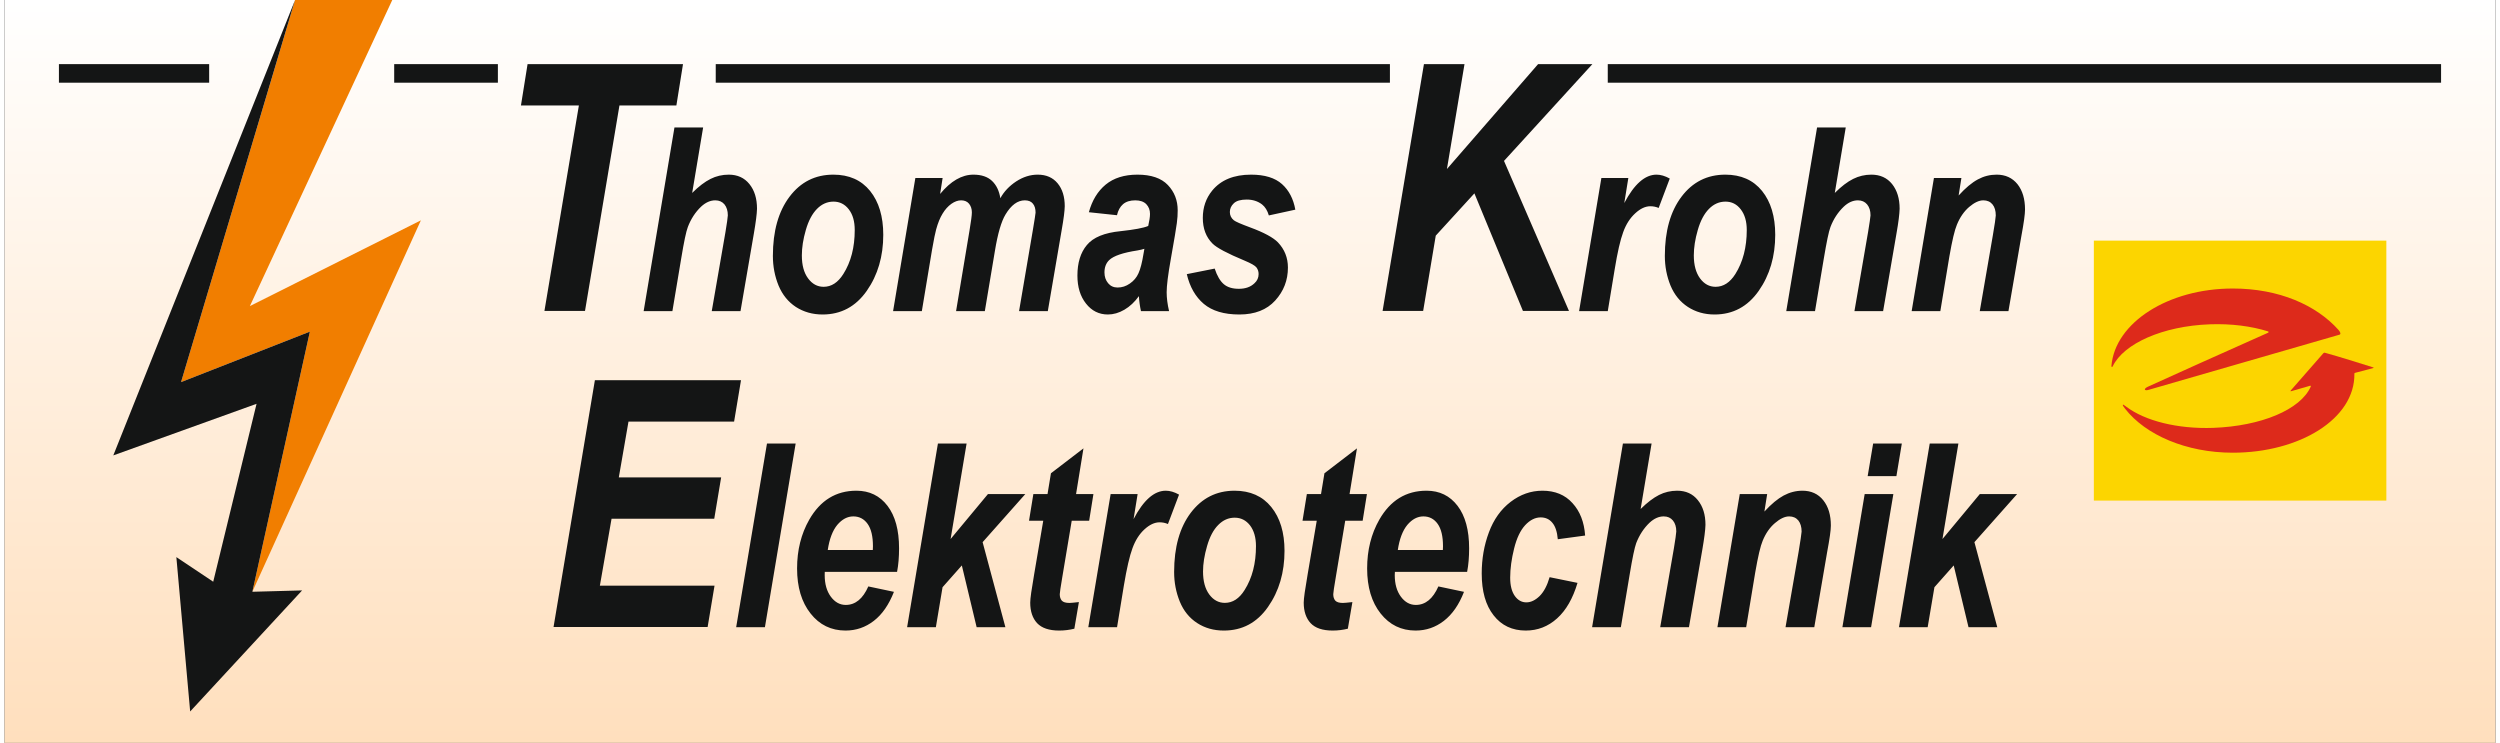 <?xml version="1.0" encoding="UTF-8"?>
<svg xmlns="http://www.w3.org/2000/svg" xmlns:xlink="http://www.w3.org/1999/xlink" xmlns:xodm="http://www.corel.com/coreldraw/odm/2003" xml:space="preserve" width="350px" height="104px" version="1.1" style="shape-rendering:geometricPrecision; text-rendering:geometricPrecision; image-rendering:optimizeQuality; fill-rule:evenodd; clip-rule:evenodd" viewBox="0 0 350 104.38">
 <rect x="0" y="0" width="350" height="104.38" fill="#333333" stroke="none"/>
 <defs>
  <style type="text/css">
   
    .fil6 {fill:#141515}
    .fil5 {fill:#141515}
    .fil3 {fill:#F17E00}
    .fil4 {fill:#141515;fill-rule:nonzero}
    .fil1 {fill:#FCD500;fill-rule:nonzero}
    .fil2 {fill:#DD2A1B;fill-rule:nonzero}
    .fil0 {fill:url(#id0)}
   
  </style>
  <linearGradient id="id0" gradientUnits="userSpaceOnUse" x1="175" y1="104.38" x2="175" y2="0">
   <stop offset="0" style="stop-opacity:1; stop-color:#FFDFBD"></stop>
   <stop offset="1" style="stop-opacity:1; stop-color:white"></stop>
  </linearGradient>
 </defs>
 <g id="Ebene_x0020_1">
  <g id="_2229615730624">
   <polygon class="fil0" points="0,104.38 350,104.38 350,0 0,0 "></polygon>
   <g>
    <polygon class="fil1" points="293.57,70.34 334.67,70.34 334.67,33.81 293.57,33.81 "></polygon>
    <path class="fil2" d="M330.18 52.5c0.1,6.39 -7.77,11.11 -17.08,11.11 -6.57,0 -12.28,-2.51 -15.14,-6.18 -0.07,-0.1 -0.15,-0.2 -0.23,-0.31 -0.19,-0.28 -0.07,-0.35 0.18,-0.13 0.08,0.06 0.17,0.13 0.26,0.19 2.6,1.94 7.11,3.12 12.19,2.94 6.71,-0.25 12.24,-2.55 13.68,-5.78 0.05,-0.13 -0.04,-0.15 -0.04,-0.15l-2.64 0.76c0,0 -0.29,0.11 -0.09,-0.12 0.77,-0.86 3.29,-3.77 4.48,-5.12 0.16,-0.18 0.17,-0.18 0.41,-0.11 2.05,0.57 4.67,1.4 6.59,2 0.28,0.08 0.04,0.13 0.04,0.13l-2.48 0.65c0,0 -0.13,0.02 -0.13,0.12z"></path>
    <path class="fil2" d="M296.04 51.4c0.52,-6.06 7.96,-10.86 17.06,-10.86 6.47,0 11.71,2.32 14.83,5.8 0.26,0.29 0.4,0.61 0.15,0.69l-0.28 0.08 -26.54 7.67c-0.63,0.18 -0.72,-0.15 -0.1,-0.44 2.86,-1.32 11,-4.96 16.83,-7.56 0.16,-0.06 0.2,-0.17 0.04,-0.22 -2.33,-0.73 -5.15,-1.1 -8.16,-0.99 -6.62,0.24 -12.12,2.72 -13.64,5.89 -0.08,0.16 -0.2,0.16 -0.19,-0.06z"></path>
   </g>
   <polygon class="fil3" points="40.82,0 24.8,53.69 42.9,46.6 34.82,83.15 58.5,30.96 34.47,43.01 54.48,0 "></polygon>
   <g>
    <g>
     <path class="fil4" d="M166.12 38.52l3.92 -0.78c0.34,1.04 0.78,1.77 1.29,2.2 0.51,0.43 1.21,0.64 2.1,0.64 0.92,0 1.65,-0.25 2.2,-0.78 0.39,-0.35 0.58,-0.79 0.58,-1.29 0,-0.35 -0.1,-0.66 -0.3,-0.93 -0.2,-0.26 -0.76,-0.58 -1.67,-0.96 -2.43,-1.01 -3.93,-1.81 -4.51,-2.4 -0.91,-0.91 -1.36,-2.11 -1.36,-3.6 0,-1.48 0.44,-2.76 1.32,-3.84 1.22,-1.49 3.04,-2.24 5.46,-2.24 1.92,0 3.37,0.45 4.35,1.33 0.98,0.88 1.6,2.08 1.87,3.59l-3.72 0.81c-0.2,-0.68 -0.52,-1.2 -0.95,-1.54 -0.6,-0.46 -1.32,-0.69 -2.16,-0.69 -0.84,0 -1.45,0.17 -1.82,0.53 -0.37,0.35 -0.55,0.76 -0.55,1.22 0,0.47 0.19,0.86 0.56,1.16 0.23,0.19 0.99,0.52 2.26,0.99 1.96,0.72 3.27,1.43 3.94,2.12 0.93,0.98 1.4,2.16 1.4,3.54 0,1.78 -0.6,3.32 -1.79,4.63 -1.18,1.3 -2.86,1.96 -5.03,1.96 -2.16,0 -3.82,-0.5 -5,-1.49 -1.17,-0.99 -1.97,-2.39 -2.39,-4.18zm-5.96 -3.56c-0.25,0.08 -0.57,0.16 -0.97,0.23 -2.03,0.31 -3.36,0.76 -3.98,1.36 -0.44,0.43 -0.66,1.01 -0.66,1.73 0,0.6 0.17,1.1 0.51,1.51 0.34,0.41 0.78,0.61 1.34,0.61 0.61,0 1.18,-0.18 1.72,-0.56 0.54,-0.37 0.95,-0.85 1.21,-1.44 0.27,-0.59 0.51,-1.51 0.71,-2.76l0.12 -0.68zm-3.85 -4.72l-3.95 -0.42c0.45,-1.66 1.24,-2.95 2.36,-3.88 1.13,-0.93 2.61,-1.4 4.47,-1.4 1.92,0 3.35,0.49 4.27,1.46 0.92,0.97 1.38,2.15 1.38,3.55 0,0.57 -0.03,1.17 -0.12,1.8 -0.08,0.64 -0.36,2.31 -0.84,5.01 -0.4,2.24 -0.59,3.8 -0.59,4.7 0,0.8 0.11,1.68 0.34,2.66l-3.95 0c-0.15,-0.68 -0.25,-1.39 -0.29,-2.11 -0.59,0.82 -1.27,1.46 -2.04,1.91 -0.77,0.45 -1.55,0.67 -2.32,0.67 -1.24,0 -2.27,-0.51 -3.07,-1.53 -0.81,-1.02 -1.21,-2.33 -1.21,-3.94 0,-1.79 0.44,-3.23 1.33,-4.29 0.89,-1.08 2.47,-1.73 4.75,-1.95 1.93,-0.21 3.22,-0.45 3.87,-0.73 0.16,-0.71 0.25,-1.27 0.25,-1.69 0,-0.55 -0.17,-1 -0.52,-1.37 -0.35,-0.36 -0.87,-0.54 -1.55,-0.54 -0.73,0 -1.3,0.18 -1.72,0.54 -0.41,0.36 -0.7,0.88 -0.85,1.55zm-28.33 -5.23l3.83 0 -0.35 2.24c1.49,-1.81 3.05,-2.71 4.68,-2.71 1.13,0 2,0.3 2.61,0.88 0.62,0.59 1.01,1.4 1.17,2.43 0.52,-0.94 1.26,-1.72 2.23,-2.36 0.97,-0.63 1.98,-0.95 3.02,-0.95 1.2,0 2.13,0.41 2.8,1.22 0.67,0.81 1,1.88 1,3.22 -0.01,0.64 -0.15,1.76 -0.43,3.34l-1.95 11.4 -4.04 0 1.94 -11.4c0.24,-1.43 0.37,-2.25 0.38,-2.44 0,-0.54 -0.12,-0.96 -0.38,-1.27 -0.25,-0.31 -0.63,-0.46 -1.13,-0.46 -1.01,0 -1.92,0.66 -2.72,2 -0.58,0.96 -1.08,2.66 -1.48,5.09l-1.42 8.48 -4.04 0 1.89 -11.34c0.22,-1.3 0.33,-2.15 0.33,-2.54 0,-0.49 -0.14,-0.9 -0.4,-1.22 -0.27,-0.32 -0.64,-0.47 -1.11,-0.47 -0.44,0 -0.9,0.16 -1.37,0.49 -0.47,0.34 -0.88,0.79 -1.23,1.37 -0.36,0.58 -0.66,1.32 -0.91,2.23 -0.12,0.42 -0.32,1.39 -0.58,2.88l-1.43 8.6 -4.04 0 3.13 -18.71zm-8.52 7.31c0,-1.21 -0.27,-2.17 -0.83,-2.9 -0.56,-0.73 -1.28,-1.09 -2.15,-1.09 -0.87,0 -1.65,0.34 -2.32,1.02 -0.67,0.68 -1.2,1.67 -1.57,2.96 -0.38,1.3 -0.56,2.49 -0.56,3.58 0,1.35 0.28,2.42 0.87,3.22 0.58,0.79 1.31,1.19 2.19,1.19 1.1,0 2.02,-0.61 2.77,-1.8 1.07,-1.69 1.6,-3.75 1.6,-6.18zm-11.5 3.64c0,-3.48 0.78,-6.25 2.34,-8.32 1.56,-2.07 3.61,-3.1 6.16,-3.1 2.2,0 3.92,0.76 5.16,2.29 1.23,1.53 1.85,3.58 1.85,6.16 0,3.03 -0.77,5.67 -2.32,7.88 -1.55,2.21 -3.62,3.32 -6.21,3.32 -1.41,0 -2.66,-0.36 -3.75,-1.06 -1.08,-0.71 -1.89,-1.71 -2.43,-3 -0.53,-1.3 -0.8,-2.69 -0.8,-4.17zm-14.12 7.76l-4.04 0 4.33 -25.81 4.03 0 -1.54 9.2c0.92,-0.92 1.78,-1.57 2.58,-1.97 0.79,-0.4 1.65,-0.6 2.56,-0.6 1.22,0 2.19,0.44 2.9,1.32 0.72,0.89 1.07,2.04 1.07,3.47 -0.02,0.74 -0.17,1.9 -0.44,3.47l-1.88 10.92 -4.04 0 1.93 -11.13c0.2,-1.21 0.31,-1.98 0.33,-2.33 0,-0.64 -0.16,-1.15 -0.47,-1.54 -0.32,-0.38 -0.75,-0.57 -1.3,-0.57 -0.68,0 -1.34,0.29 -1.98,0.88 -0.82,0.78 -1.44,1.74 -1.87,2.87 -0.24,0.63 -0.55,2.09 -0.93,4.41l-1.24 7.41zm-12.28 -0.03l-5.7 0 4.84 -28.87 -8.14 0 0.93 -5.81 21.84 0 -0.93 5.81 -8 0 -4.84 28.87zm189.54 -18.68l3.86 0 -0.39 2.46c0.96,-1.06 1.86,-1.81 2.7,-2.26 0.83,-0.45 1.71,-0.67 2.64,-0.67 1.24,0 2.21,0.45 2.93,1.34 0.71,0.9 1.06,2.08 1.06,3.56 0,0.65 -0.17,1.89 -0.51,3.71l-1.82 10.57 -4.03 0 1.83 -10.6c0.27,-1.58 0.41,-2.53 0.42,-2.84 0,-0.67 -0.15,-1.18 -0.46,-1.56 -0.31,-0.38 -0.74,-0.57 -1.29,-0.57 -0.6,0 -1.26,0.31 -1.99,0.93 -0.73,0.63 -1.3,1.46 -1.72,2.49 -0.31,0.72 -0.67,2.22 -1.06,4.47l-1.27 7.68 -4.03 0 3.13 -18.71zm-16.71 18.71l-4.04 0 4.33 -25.81 4.03 0 -1.54 9.2c0.92,-0.92 1.78,-1.57 2.58,-1.97 0.8,-0.4 1.65,-0.6 2.56,-0.6 1.23,0 2.2,0.44 2.91,1.32 0.71,0.89 1.06,2.04 1.06,3.47 -0.02,0.74 -0.16,1.9 -0.44,3.47l-1.88 10.92 -4.03 0 1.92 -11.13c0.2,-1.21 0.31,-1.98 0.34,-2.33 0,-0.64 -0.16,-1.15 -0.48,-1.54 -0.32,-0.38 -0.75,-0.57 -1.29,-0.57 -0.69,0 -1.35,0.29 -1.98,0.88 -0.82,0.78 -1.45,1.74 -1.88,2.87 -0.24,0.63 -0.54,2.09 -0.93,4.41l-1.24 7.41zm-9.59 -11.4c0,-1.21 -0.28,-2.17 -0.84,-2.9 -0.56,-0.73 -1.27,-1.09 -2.15,-1.09 -0.87,0 -1.65,0.34 -2.32,1.02 -0.67,0.68 -1.2,1.67 -1.57,2.96 -0.38,1.3 -0.56,2.49 -0.56,3.58 0,1.35 0.29,2.42 0.87,3.22 0.58,0.79 1.31,1.19 2.19,1.19 1.1,0 2.03,-0.61 2.78,-1.8 1.06,-1.69 1.6,-3.75 1.6,-6.18zm-11.51 3.64c0,-3.48 0.78,-6.25 2.34,-8.32 1.56,-2.07 3.62,-3.1 6.16,-3.1 2.2,0 3.92,0.76 5.16,2.29 1.23,1.53 1.85,3.58 1.85,6.16 0,3.03 -0.77,5.67 -2.32,7.88 -1.55,2.21 -3.62,3.32 -6.21,3.32 -1.41,0 -2.66,-0.36 -3.74,-1.06 -1.09,-0.71 -1.9,-1.71 -2.44,-3 -0.53,-1.3 -0.8,-2.69 -0.8,-4.17zm-8.92 -10.95l3.79 0 -0.57 3.52c1.4,-2.66 2.91,-3.99 4.53,-3.99 0.58,0 1.2,0.18 1.86,0.55l-1.56 4.13c-0.36,-0.16 -0.76,-0.24 -1.17,-0.24 -0.7,0 -1.4,0.33 -2.12,0.99 -0.72,0.66 -1.29,1.53 -1.69,2.64 -0.41,1.1 -0.81,2.85 -1.2,5.24l-0.97 5.87 -4.03 0 3.13 -18.71zm-30.74 18.68l5.81 -34.68 5.7 0 -2.47 14.74 12.81 -14.74 7.63 0 -12.42 13.6 9.13 21.08 -6.47 0 -6.82 -16.52 -5.43 5.94 -1.77 10.58 -5.7 0zm-116.49 44.41l5.81 -34.68 20.53 0 -0.97 5.82 -14.84 0 -1.36 7.84 14.38 0 -0.97 5.81 -14.43 0 -1.64 9.4 16.11 0 -0.97 5.81 -21.65 0zm25.66 0.03l4.33 -25.81 4.03 0 -4.32 25.81 -4.04 0zm22.61 -7.78l-10.16 0c-0.01,0.19 -0.01,0.35 -0.01,0.46 0,1.25 0.29,2.26 0.86,3.03 0.57,0.77 1.27,1.16 2.1,1.16 1.35,0 2.41,-0.87 3.17,-2.6l3.6 0.76c-0.71,1.81 -1.65,3.17 -2.83,4.08 -1.18,0.91 -2.5,1.36 -3.97,1.36 -2.02,0 -3.66,-0.8 -4.91,-2.39 -1.27,-1.6 -1.9,-3.71 -1.9,-6.34 0,-2.56 0.57,-4.85 1.71,-6.85 1.55,-2.71 3.76,-4.07 6.63,-4.07 1.83,0 3.29,0.71 4.37,2.13 1.08,1.42 1.62,3.41 1.62,5.96 0,1.23 -0.09,2.33 -0.28,3.31zm-3.41 -3.07c0.01,-0.23 0.02,-0.39 0.02,-0.52 0,-1.4 -0.25,-2.45 -0.75,-3.15 -0.5,-0.7 -1.17,-1.05 -2.01,-1.05 -0.83,0 -1.58,0.4 -2.25,1.19 -0.66,0.8 -1.11,1.98 -1.34,3.53l6.33 0zm4.82 10.85l4.33 -25.81 4.03 0 -2.25 13.42 5.25 -6.32 5.25 0 -6 6.76 3.2 11.95 -4.04 0 -2.08 -8.68 -2.71 3.06 -0.94 5.62 -4.04 0zm17.13 -14.96l0.61 -3.75 1.99 0 0.48 -2.92 4.57 -3.5 -1.04 6.42 2.44 0 -0.6 3.75 -2.45 0 -1.32 7.9c-0.24,1.42 -0.36,2.22 -0.36,2.42 0,0.39 0.1,0.69 0.29,0.91 0.2,0.21 0.55,0.32 1.07,0.32 0.17,0 0.62,-0.04 1.33,-0.12l-0.64 3.74c-0.69,0.17 -1.4,0.26 -2.13,0.26 -1.42,0 -2.45,-0.35 -3.1,-1.04 -0.64,-0.69 -0.97,-1.65 -0.97,-2.88 0,-0.57 0.19,-1.89 0.55,-3.97l1.28 -7.54 -2 0zm11.47 -3.75l3.79 0 -0.57 3.52c1.39,-2.66 2.9,-3.99 4.53,-3.99 0.58,0 1.2,0.18 1.86,0.55l-1.56 4.13c-0.37,-0.16 -0.76,-0.24 -1.17,-0.24 -0.7,0 -1.41,0.33 -2.13,0.99 -0.72,0.66 -1.28,1.54 -1.68,2.64 -0.41,1.1 -0.81,2.85 -1.21,5.24l-0.96 5.87 -4.04 0 3.14 -18.71zm8.92 10.95c0,-3.48 0.78,-6.25 2.34,-8.32 1.56,-2.06 3.61,-3.1 6.15,-3.1 2.21,0 3.93,0.77 5.16,2.29 1.24,1.53 1.86,3.58 1.86,6.16 0,3.04 -0.77,5.67 -2.32,7.88 -1.55,2.22 -3.62,3.32 -6.21,3.32 -1.41,0 -2.66,-0.35 -3.75,-1.06 -1.08,-0.7 -1.9,-1.71 -2.43,-3 -0.53,-1.3 -0.8,-2.69 -0.8,-4.17zm11.5 -3.64c0,-1.2 -0.28,-2.17 -0.83,-2.9 -0.56,-0.72 -1.28,-1.09 -2.16,-1.09 -0.87,0 -1.64,0.34 -2.31,1.02 -0.68,0.68 -1.2,1.67 -1.57,2.96 -0.38,1.3 -0.57,2.5 -0.57,3.58 0,1.36 0.29,2.43 0.87,3.22 0.58,0.79 1.32,1.19 2.19,1.19 1.11,0 2.03,-0.6 2.78,-1.8 1.07,-1.69 1.6,-3.75 1.6,-6.18zm6.54 -3.56l0.61 -3.75 1.99 0 0.48 -2.92 4.57 -3.5 -1.04 6.42 2.44 0 -0.6 3.75 -2.45 0 -1.32 7.9c-0.24,1.42 -0.36,2.22 -0.36,2.42 0,0.39 0.1,0.69 0.29,0.91 0.2,0.21 0.55,0.32 1.07,0.32 0.17,0 0.62,-0.04 1.33,-0.12l-0.64 3.74c-0.69,0.17 -1.4,0.26 -2.13,0.26 -1.42,0 -2.45,-0.35 -3.1,-1.04 -0.64,-0.69 -0.97,-1.65 -0.97,-2.88 0,-0.57 0.19,-1.89 0.55,-3.97l1.28 -7.54 -2 0zm23.13 7.18l-10.15 0c-0.01,0.19 -0.02,0.35 -0.02,0.46 0,1.25 0.29,2.26 0.86,3.03 0.57,0.77 1.27,1.16 2.1,1.16 1.35,0 2.41,-0.87 3.17,-2.6l3.6 0.76c-0.7,1.81 -1.65,3.17 -2.83,4.08 -1.18,0.91 -2.5,1.36 -3.97,1.36 -2.02,0 -3.65,-0.8 -4.91,-2.39 -1.27,-1.6 -1.9,-3.71 -1.9,-6.34 0,-2.56 0.57,-4.85 1.71,-6.85 1.55,-2.71 3.76,-4.07 6.64,-4.07 1.83,0 3.28,0.71 4.36,2.13 1.08,1.42 1.62,3.41 1.62,5.96 0,1.23 -0.09,2.33 -0.28,3.31zm-3.41 -3.07c0.01,-0.23 0.02,-0.39 0.02,-0.52 0,-1.4 -0.25,-2.45 -0.75,-3.15 -0.5,-0.7 -1.17,-1.05 -2.01,-1.05 -0.83,0 -1.58,0.4 -2.25,1.19 -0.66,0.8 -1.11,1.98 -1.34,3.53l6.33 0zm15 3.82l3.92 0.8c-0.65,2.18 -1.6,3.85 -2.87,4.99 -1.26,1.14 -2.73,1.71 -4.4,1.71 -1.9,0 -3.41,-0.71 -4.52,-2.14 -1.12,-1.42 -1.67,-3.38 -1.67,-5.88 0,-2.04 0.33,-3.97 1.01,-5.78 0.67,-1.81 1.69,-3.24 3.05,-4.28 1.36,-1.04 2.85,-1.57 4.47,-1.57 1.77,0 3.18,0.58 4.22,1.74 1.06,1.15 1.65,2.67 1.78,4.56l-3.84 0.52c-0.09,-1.05 -0.35,-1.83 -0.77,-2.32 -0.41,-0.5 -0.96,-0.75 -1.64,-0.75 -0.77,0 -1.5,0.37 -2.18,1.1 -0.67,0.73 -1.19,1.82 -1.55,3.28 -0.36,1.45 -0.55,2.82 -0.55,4.09 0,1.11 0.22,1.96 0.65,2.57 0.43,0.6 0.97,0.9 1.62,0.9 0.64,0 1.26,-0.3 1.87,-0.89 0.59,-0.59 1.06,-1.47 1.4,-2.65zm10.01 7.03l-4.04 0 4.33 -25.81 4.03 0 -1.54 9.2c0.92,-0.91 1.78,-1.56 2.58,-1.97 0.79,-0.4 1.65,-0.6 2.56,-0.6 1.22,0 2.19,0.44 2.9,1.33 0.71,0.88 1.07,2.03 1.07,3.46 -0.02,0.75 -0.17,1.91 -0.44,3.48l-1.88 10.91 -4.04 0 1.93 -11.12c0.2,-1.21 0.31,-1.99 0.33,-2.34 0,-0.64 -0.16,-1.15 -0.47,-1.53 -0.32,-0.39 -0.75,-0.58 -1.3,-0.58 -0.68,0 -1.34,0.29 -1.98,0.88 -0.82,0.78 -1.44,1.74 -1.88,2.87 -0.23,0.63 -0.54,2.1 -0.92,4.41l-1.24 7.41zm16.71 -18.71l3.85 0 -0.39 2.46c0.97,-1.06 1.87,-1.8 2.7,-2.25 0.84,-0.45 1.72,-0.68 2.65,-0.68 1.23,0 2.21,0.45 2.92,1.34 0.72,0.9 1.07,2.08 1.07,3.56 0,0.66 -0.18,1.89 -0.52,3.71l-1.81 10.57 -4.04 0 1.84 -10.6c0.26,-1.58 0.4,-2.53 0.42,-2.84 0,-0.66 -0.16,-1.18 -0.46,-1.56 -0.32,-0.38 -0.74,-0.57 -1.29,-0.57 -0.6,0 -1.27,0.31 -2,0.94 -0.73,0.62 -1.3,1.45 -1.72,2.48 -0.31,0.72 -0.66,2.22 -1.05,4.47l-1.27 7.68 -4.04 0 3.14 -18.71zm18.74 -7.1l4.03 0 -0.76 4.58 -4.04 0 0.77 -4.58zm-1.19 7.1l4.03 0 -3.13 18.71 -4.03 0 3.13 -18.71zm4.82 18.71l4.32 -25.81 4.03 0 -2.24 13.42 5.25 -6.32 5.24 0 -6 6.76 3.21 11.95 -4.04 0 -2.08 -8.68 -2.71 3.06 -0.95 5.62 -4.03 0z"></path>
     <path class="fil5" d="M7.64 11.62l21.11 0 0 -2.61 -21.11 0 0 2.61zm47.11 0l14.57 0 0 -2.61 -14.57 0 0 2.61zm45.18 0l94.73 0 0 -2.61 -94.73 0 0 2.61zm125.34 0l117.09 0 0 -2.61 -117.09 0 0 2.61z"></path>
    </g>
    <polygon class="fil6" points="40.82,0 15.28,63.99 35.41,56.74 29.32,81.74 24.14,78.28 26.08,99.97 41.81,82.96 34.82,83.15 42.9,46.6 24.8,53.69 "></polygon>
   </g>
  </g>
 </g>
</svg>

